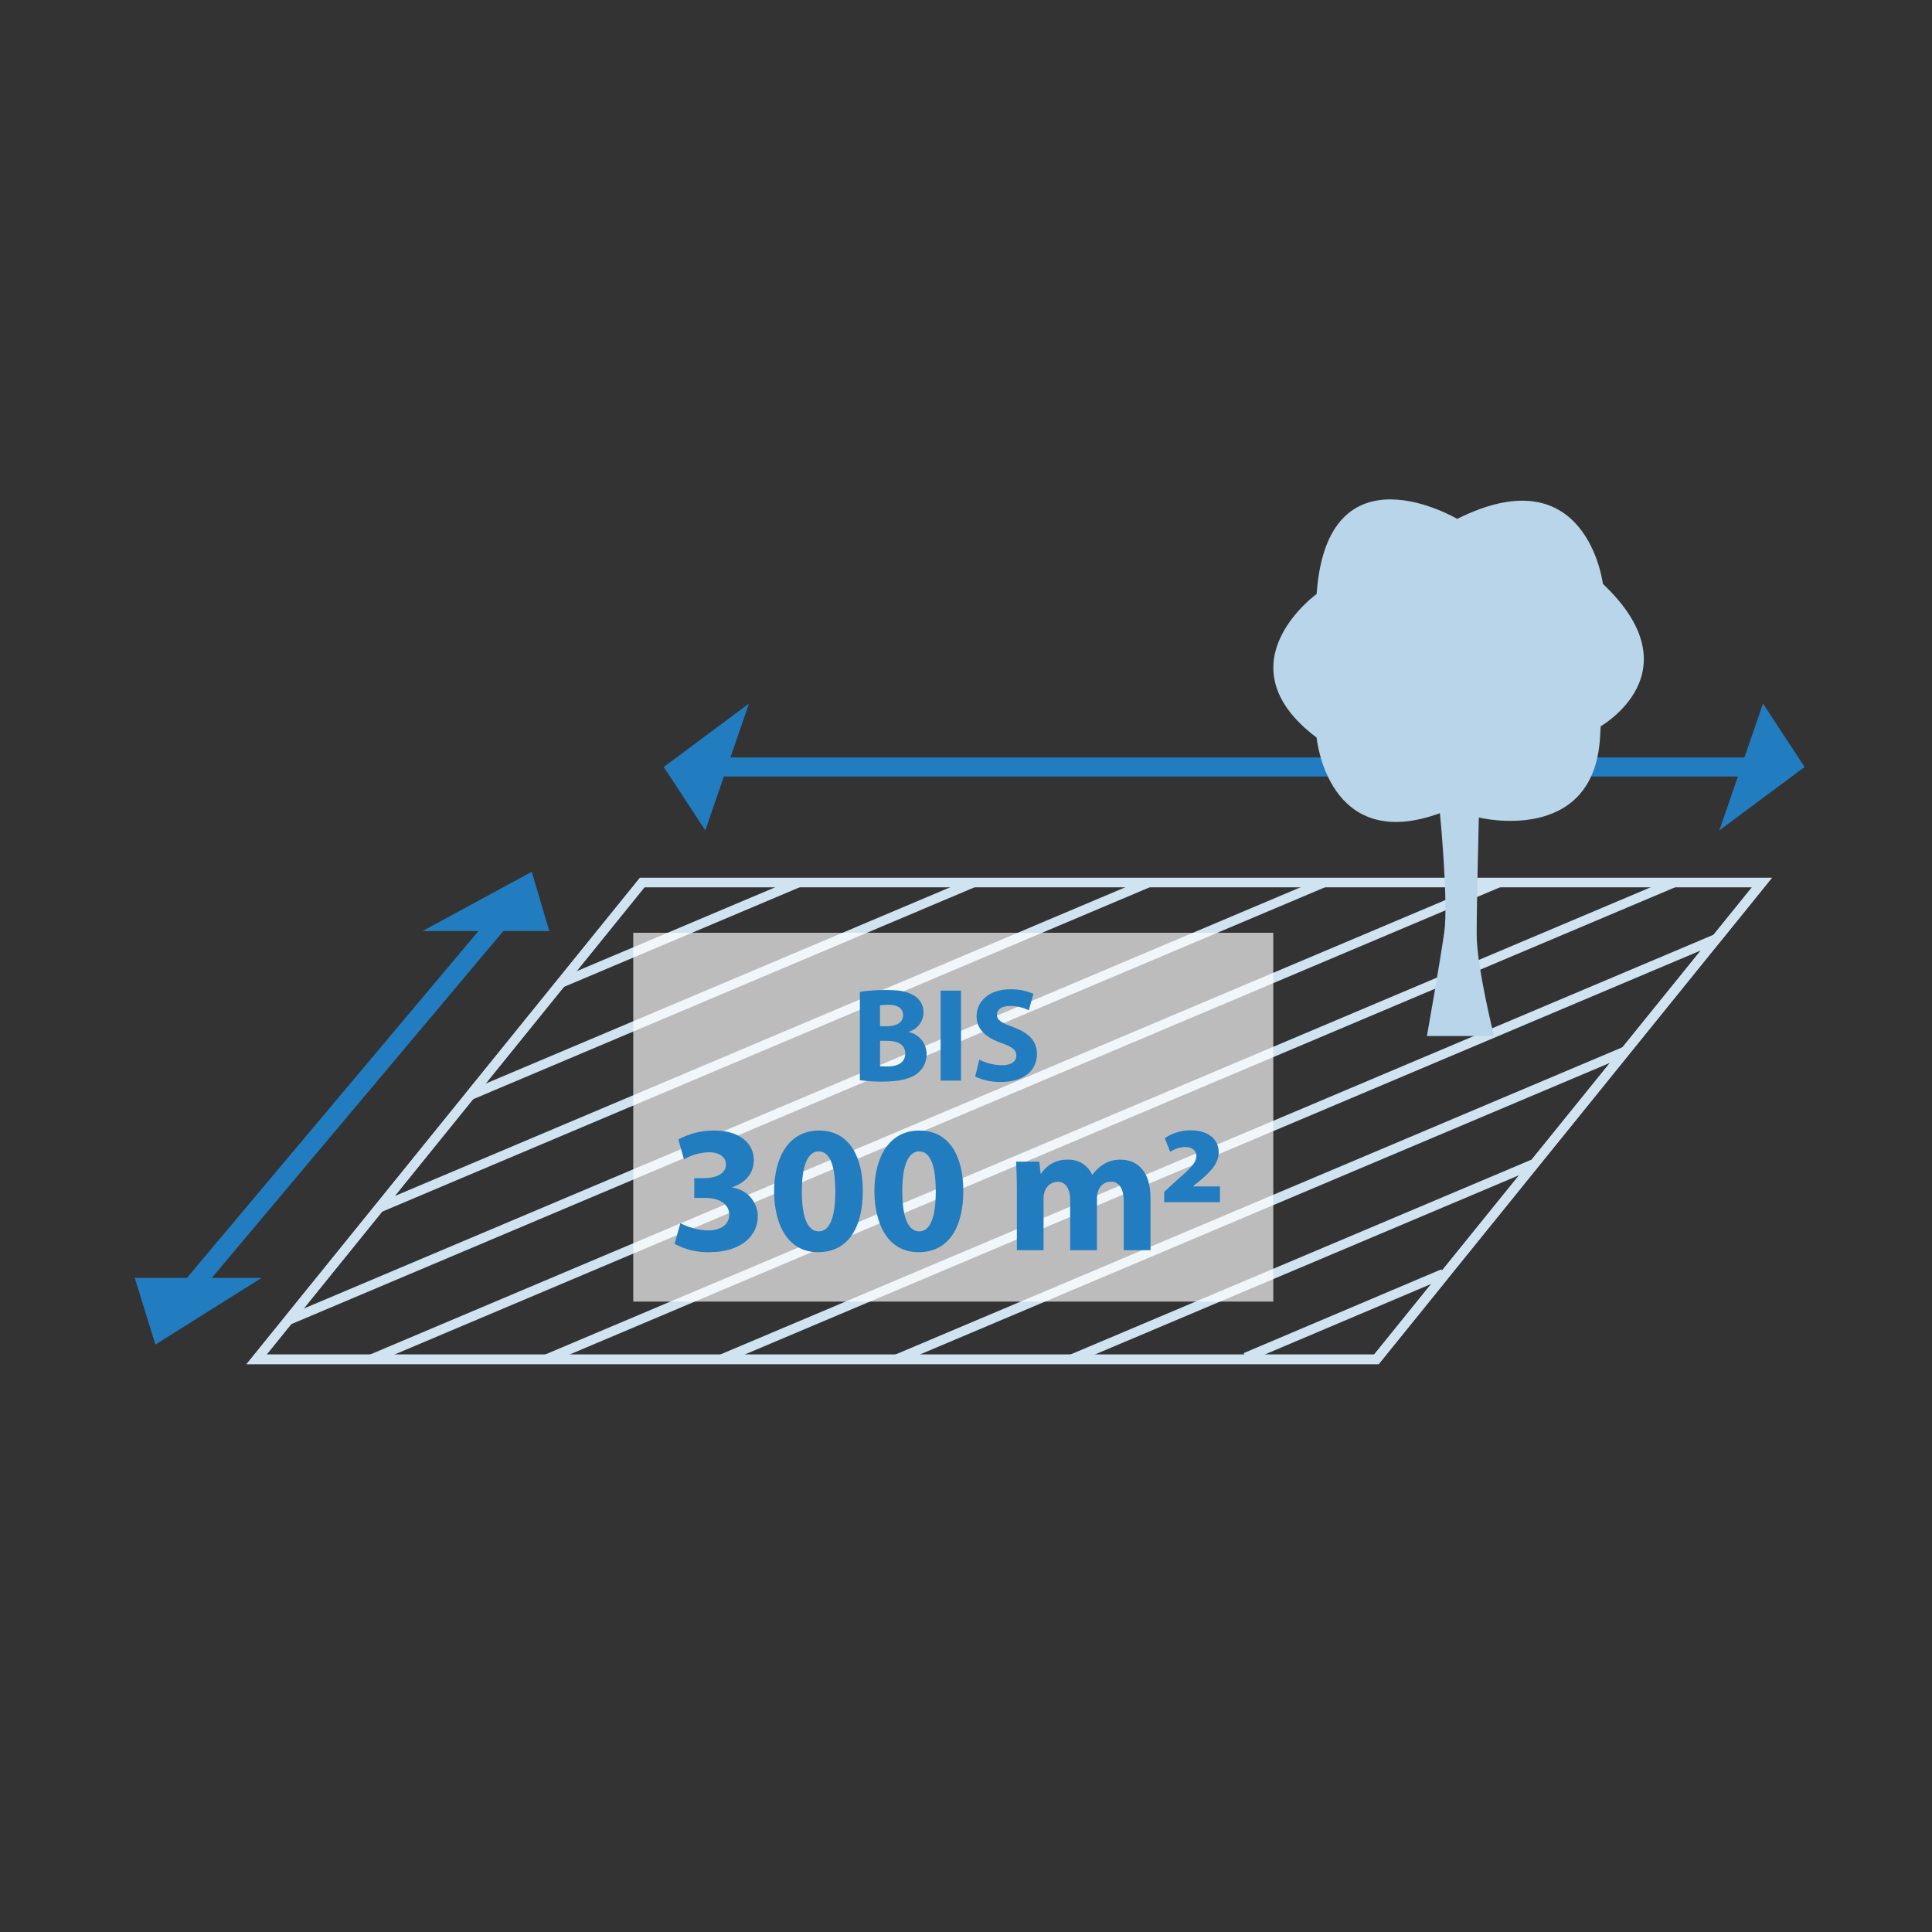 <?xml version="1.0" encoding="UTF-8" standalone="no"?><!DOCTYPE svg PUBLIC "-//W3C//DTD SVG 1.1//EN" "http://www.w3.org/Graphics/SVG/1.1/DTD/svg11.dtd"><svg width="100%" height="100%" viewBox="0 0 400 400" version="1.1" xmlns="http://www.w3.org/2000/svg" xmlns:xlink="http://www.w3.org/1999/xlink" xml:space="preserve" xmlns:serif="http://www.serif.com/" style="fill-rule:evenodd;clip-rule:evenodd;stroke-linejoin:round;stroke-miterlimit:2;"><rect x="0" y="0" width="400" height="400" fill="#333333" stroke="none"/><g id="Grundstück_300"><g><rect x="149.32" y="156.82" width="220.84" height="3.95" style="fill:#217cc0;"/><path d="M355.97,171.93l9.04,-26.27l8.61,13.14l-17.65,13.13Z" style="fill:#217cc0;fill-rule:nonzero;"/><path d="M155.07,145.66l-9.04,26.27l-8.61,-13.13l17.65,-13.14Z" style="fill:#217cc0;fill-rule:nonzero;"/><path d="M27.9,264.58l26.26,0l-21.99,13.8l-4.27,-13.8Z" style="fill:#217cc0;fill-rule:nonzero;"/><path d="M113.73,192.77l-26.26,0l22.62,-12.28l3.64,12.28Z" style="fill:#217cc0;fill-rule:nonzero;"/><path d="M103.834,187.079l-69.499,82.68l3.023,2.541l69.5,-82.68l-3.024,-2.541Z" style="fill:#217cc0;"/></g><g><path d="M285.44,282.43l-234.41,0l81.46,-100.69l234.37,0l-81.42,100.69Zm-230.25,-2l229.31,0l78.23,-96.75l-229.3,0l-78.24,96.75Z" style="fill:#d0e3f0;fill-rule:nonzero;"/><g><path d="M356.19,194.93l-1.53,-1.24l8.07,-9.98l-16.13,0l0,-1.97l20.26,0l-10.67,13.19Z" style="fill:#d0e3f0;fill-rule:nonzero;"/><path d="M354.648,193.667l-18.823,23.27l1.532,1.239l18.823,-23.27l-1.532,-1.239Z" style="fill:#d0e3f0;"/><path d="M116.92,204.13l-1.54,-1.24l17.11,-21.15l32.85,0l0,1.97l-31.91,0l-16.51,20.42Z" style="fill:#d0e3f0;fill-rule:nonzero;"/><path d="M317.017,240.217l-18.823,23.27l1.532,1.239l18.823,-23.27l-1.532,-1.239Z" style="fill:#d0e3f0;"/><path d="M335.832,216.95l-18.824,23.27l1.532,1.239l18.823,-23.27l-1.531,-1.239Z" style="fill:#d0e3f0;"/><rect x="310.35" y="181.74" width="36.25" height="1.97" style="fill:#d0e3f0;"/><path d="M285.44,282.43l-27.44,0l0,-1.97l26.5,0l13.7,-16.95l1.54,1.24l-14.3,17.68Z" style="fill:#d0e3f0;fill-rule:nonzero;"/><rect x="201.59" y="181.74" width="36.25" height="1.97" style="fill:#d0e3f0;"/><rect x="274.1" y="181.74" width="36.25" height="1.97" style="fill:#d0e3f0;"/><rect x="149.24" y="280.46" width="36.25" height="1.97" style="fill:#d0e3f0;"/><path d="M77.752,249.413l-18.823,23.27l1.532,1.239l18.823,-23.27l-1.532,-1.239Z" style="fill:#d0e3f0;"/><path d="M76.73,282.43l-25.67,0l7.87,-9.72l1.53,1.24l-5.27,6.51l21.54,0l0,1.97Z" style="fill:#d0e3f0;fill-rule:nonzero;"/><path d="M96.577,226.146l-18.824,23.27l1.532,1.239l18.823,-23.27l-1.531,-1.239Z" style="fill:#d0e3f0;"/><path d="M115.391,202.869l-18.823,23.27l1.531,1.239l18.824,-23.27l-1.532,-1.239Z" style="fill:#d0e3f0;"/><rect x="76.74" y="280.46" width="36.25" height="1.97" style="fill:#d0e3f0;"/><rect x="185.49" y="280.46" width="36.25" height="1.97" style="fill:#d0e3f0;"/><rect x="165.34" y="181.74" width="36.25" height="1.97" style="fill:#d0e3f0;"/><rect x="112.99" y="280.46" width="36.25" height="1.97" style="fill:#d0e3f0;"/><rect x="221.75" y="280.46" width="36.25" height="1.97" style="fill:#d0e3f0;"/><rect x="237.84" y="181.74" width="36.25" height="1.97" style="fill:#d0e3f0;"/><path d="M237.448,181.815l-159.326,67.334l0.767,1.815l159.326,-67.335l-0.767,-1.814Z" style="fill:#d0e3f0;"/><path d="M309.959,181.821l-233.614,98.731l0.767,1.814l233.614,-98.73l-0.767,-1.815Z" style="fill:#d0e3f0;"/><path d="M273.703,181.826l-214.399,90.61l0.767,1.815l214.399,-90.61l-0.767,-1.815Z" style="fill:#d0e3f0;"/><path d="M346.219,181.816l-233.614,98.73l0.767,1.815l233.614,-98.73l-0.767,-1.815Z" style="fill:#d0e3f0;"/><path d="M164.95,181.821l-49.187,20.788l0.767,1.814l49.187,-20.787l-0.767,-1.815Z" style="fill:#d0e3f0;"/><path d="M201.201,181.809l-104.261,44.064l0.767,1.814l104.261,-44.063l-0.767,-1.815Z" style="fill:#d0e3f0;"/><path d="M355.03,193.415l-206.183,87.138l0.767,1.814l206.183,-87.137l-0.767,-1.815Z" style="fill:#d0e3f0;"/><path d="M317.399,239.956l-96.045,40.59l0.767,1.815l96.045,-40.591l-0.767,-1.814Z" style="fill:#d0e3f0;"/><path d="M336.212,216.692l-151.109,63.862l0.766,1.815l151.11,-63.862l-0.767,-1.815Z" style="fill:#d0e3f0;"/><path d="M298.417,262.798l-40.921,17.347l0.768,1.813l40.922,-17.347l-0.769,-1.813Z" style="fill:#d0e3f0;"/></g></g><g opacity="0.67"><rect x="131.11" y="193.12" width="132.51" height="76.36" style="fill:#fff;"/></g><g><path d="M178.03,205.35c1.8,-0.273 3.619,-0.4 5.44,-0.38c2.57,0 4.14,0.24 5.5,1c1.384,0.678 2.258,2.099 2.24,3.64c-0.023,1.861 -1.278,3.496 -3.07,4l0,0.06c2.158,0.45 3.713,2.376 3.7,4.58c0.026,1.562 -0.691,3.048 -1.93,4c-1.36,1.08 -3.62,1.69 -7.33,1.69c-1.522,0.009 -3.042,-0.092 -4.55,-0.3l0,-18.29Zm4.17,7.13l1.38,0c2.21,0 3.4,-0.91 3.4,-2.29c0,-1.38 -1.08,-2.16 -3,-2.16c-0.599,-0.007 -1.197,0.029 -1.79,0.11l0.01,4.34Zm0,8.26c0.541,0.056 1.086,0.076 1.63,0.06c1.9,-0 3.59,-0.72 3.59,-2.68c0,-1.96 -1.69,-2.63 -3.79,-2.63l-1.43,-0l0,5.25Z" style="fill:#217cc0;fill-rule:nonzero;"/><rect x="194.75" y="205.1" width="4.22" height="18.63" style="fill:#217cc0;"/><path d="M202.75,219.39c1.45,0.733 3.046,1.129 4.67,1.16c1.94,-0 3,-0.8 3,-2c0,-1.2 -0.88,-1.82 -3.12,-2.62c-3.1,-1.08 -5.11,-2.79 -5.11,-5.5c0,-3.18 2.65,-5.61 7,-5.61c1.636,-0.031 3.259,0.289 4.76,0.94l-0.94,3.4c-1.215,-0.589 -2.549,-0.894 -3.9,-0.89c-1.82,-0 -2.71,0.83 -2.71,1.8c0,1.19 1,1.71 3.46,2.62c3.28,1.22 4.83,2.93 4.83,5.56c0,3.12 -2.4,5.77 -7.52,5.77c-1.819,0.021 -3.62,-0.365 -5.27,-1.13l0.85,-3.5Z" style="fill:#217cc0;fill-rule:nonzero;"/><path d="M140.86,253.25c1.752,0.914 3.686,1.426 5.66,1.5c3,0 4.46,-1.42 4.46,-3.26c0,-2.4 -2.4,-3.48 -4.91,-3.48l-2.33,0l0,-4.09l2.22,0c1.91,0 4.34,-0.75 4.34,-2.81c0,-1.46 -1.2,-2.55 -3.6,-2.55c-1.79,0.072 -3.537,0.576 -5.09,1.47l-1.16,-4.13c2.312,-1.245 4.905,-1.875 7.53,-1.83c5.21,0 8.09,2.73 8.09,6.07c0,2.58 -1.46,4.61 -4.46,5.66l0,0.07c2.977,0.381 5.245,2.919 5.29,5.92c0,4.31 -3.79,7.46 -10,7.46c-2.519,0.071 -5.013,-0.522 -7.23,-1.72l1.19,-4.28Z" style="fill:#217cc0;fill-rule:nonzero;"/><path d="M178.64,246.55c-0,7.53 -3,12.7 -9.26,12.7c-6.26,0 -9.07,-5.66 -9.11,-12.55c-0,-7.05 3,-12.63 9.3,-12.63c6.52,0 9.07,5.81 9.07,12.48Zm-12.63,0.15c-0,5.58 1.31,8.24 3.52,8.24c2.21,0 3.41,-2.77 3.41,-8.32c-0,-5.39 -1.16,-8.24 -3.45,-8.24c-2.1,0 -3.52,2.66 -3.46,8.32l-0.02,0Z" style="fill:#217cc0;fill-rule:nonzero;"/><path d="M199.44,246.55c0,7.53 -3,12.7 -9.26,12.7c-6.26,0 -9.07,-5.61 -9.15,-12.55c0,-7.05 3,-12.63 9.3,-12.63c6.56,0 9.11,5.81 9.11,12.48Zm-12.63,0.15c0,5.58 1.31,8.24 3.52,8.24c2.21,0 3.41,-2.77 3.41,-8.32c0,-5.39 -1.16,-8.24 -3.45,-8.24c-2.1,0 -3.52,2.66 -3.48,8.32Z" style="fill:#217cc0;fill-rule:nonzero;"/><path d="M210.53,246.36c0,-2.29 -0.07,-4.24 -0.15,-5.85l4.8,0l0.26,2.48l0.11,0c1.213,-1.869 3.323,-2.968 5.55,-2.89c2.145,-0.098 4.139,1.143 5,3.11l0.08,0c0.632,-0.886 1.434,-1.637 2.36,-2.21c1.054,-0.617 2.259,-0.929 3.48,-0.9c3.52,0 6.18,2.47 6.18,7.94l0,10.8l-5.54,0l0,-10c0,-2.66 -0.86,-4.2 -2.7,-4.2c-1.214,0.021 -2.28,0.835 -2.62,2c-0.153,0.472 -0.23,0.964 -0.23,1.46l0,10.74l-5.54,0l0,-10.27c0,-2.32 -0.83,-3.9 -2.63,-3.9c-1.231,0.052 -2.301,0.881 -2.66,2.06c-0.165,0.458 -0.24,0.944 -0.22,1.43l0,10.68l-5.53,0l0,-12.48Z" style="fill:#217cc0;fill-rule:nonzero;"/><path d="M241.03,246.77l2.28,-2.1c2.85,-2.51 4.39,-3.78 4.39,-5.39c0,-1 -0.83,-1.8 -2.21,-1.8c-1.148,0.012 -2.267,0.36 -3.22,1l-1.12,-2.84c1.606,-1.08 3.505,-1.642 5.44,-1.61c3.74,0 5.73,2 5.73,4.53c0,2.53 -2.06,4.39 -4.31,6.22l-0.9,0.71l0,0.15l5.47,0l0,3.26l-11.55,0l0,-2.13Z" style="fill:#217cc0;fill-rule:nonzero;"/></g><path d="M295.43,214.5l13.89,0c0,0 -3.59,-14.33 -3.59,-21.05c0,-6.72 0.45,-24.19 0.45,-24.19c0,0 23.74,5.87 25.09,-16.55c1.35,-22.42 0,-2.26 0,-2.26c0,0 20,-11.2 0.59,-29.57c0,0 -3.28,-26.9 -30.16,-13.45c0,0 -26.87,-15.94 -29.11,15.55c0,0 -20.16,14.53 0,29.73c0,0 2.24,24.16 25.53,15.65c0,0 1.79,18.37 0.9,24.64c-0.89,6.27 -3.59,21.5 -3.59,21.5Z" style="fill:#b9d5ea;fill-rule:nonzero;"/></g></svg>